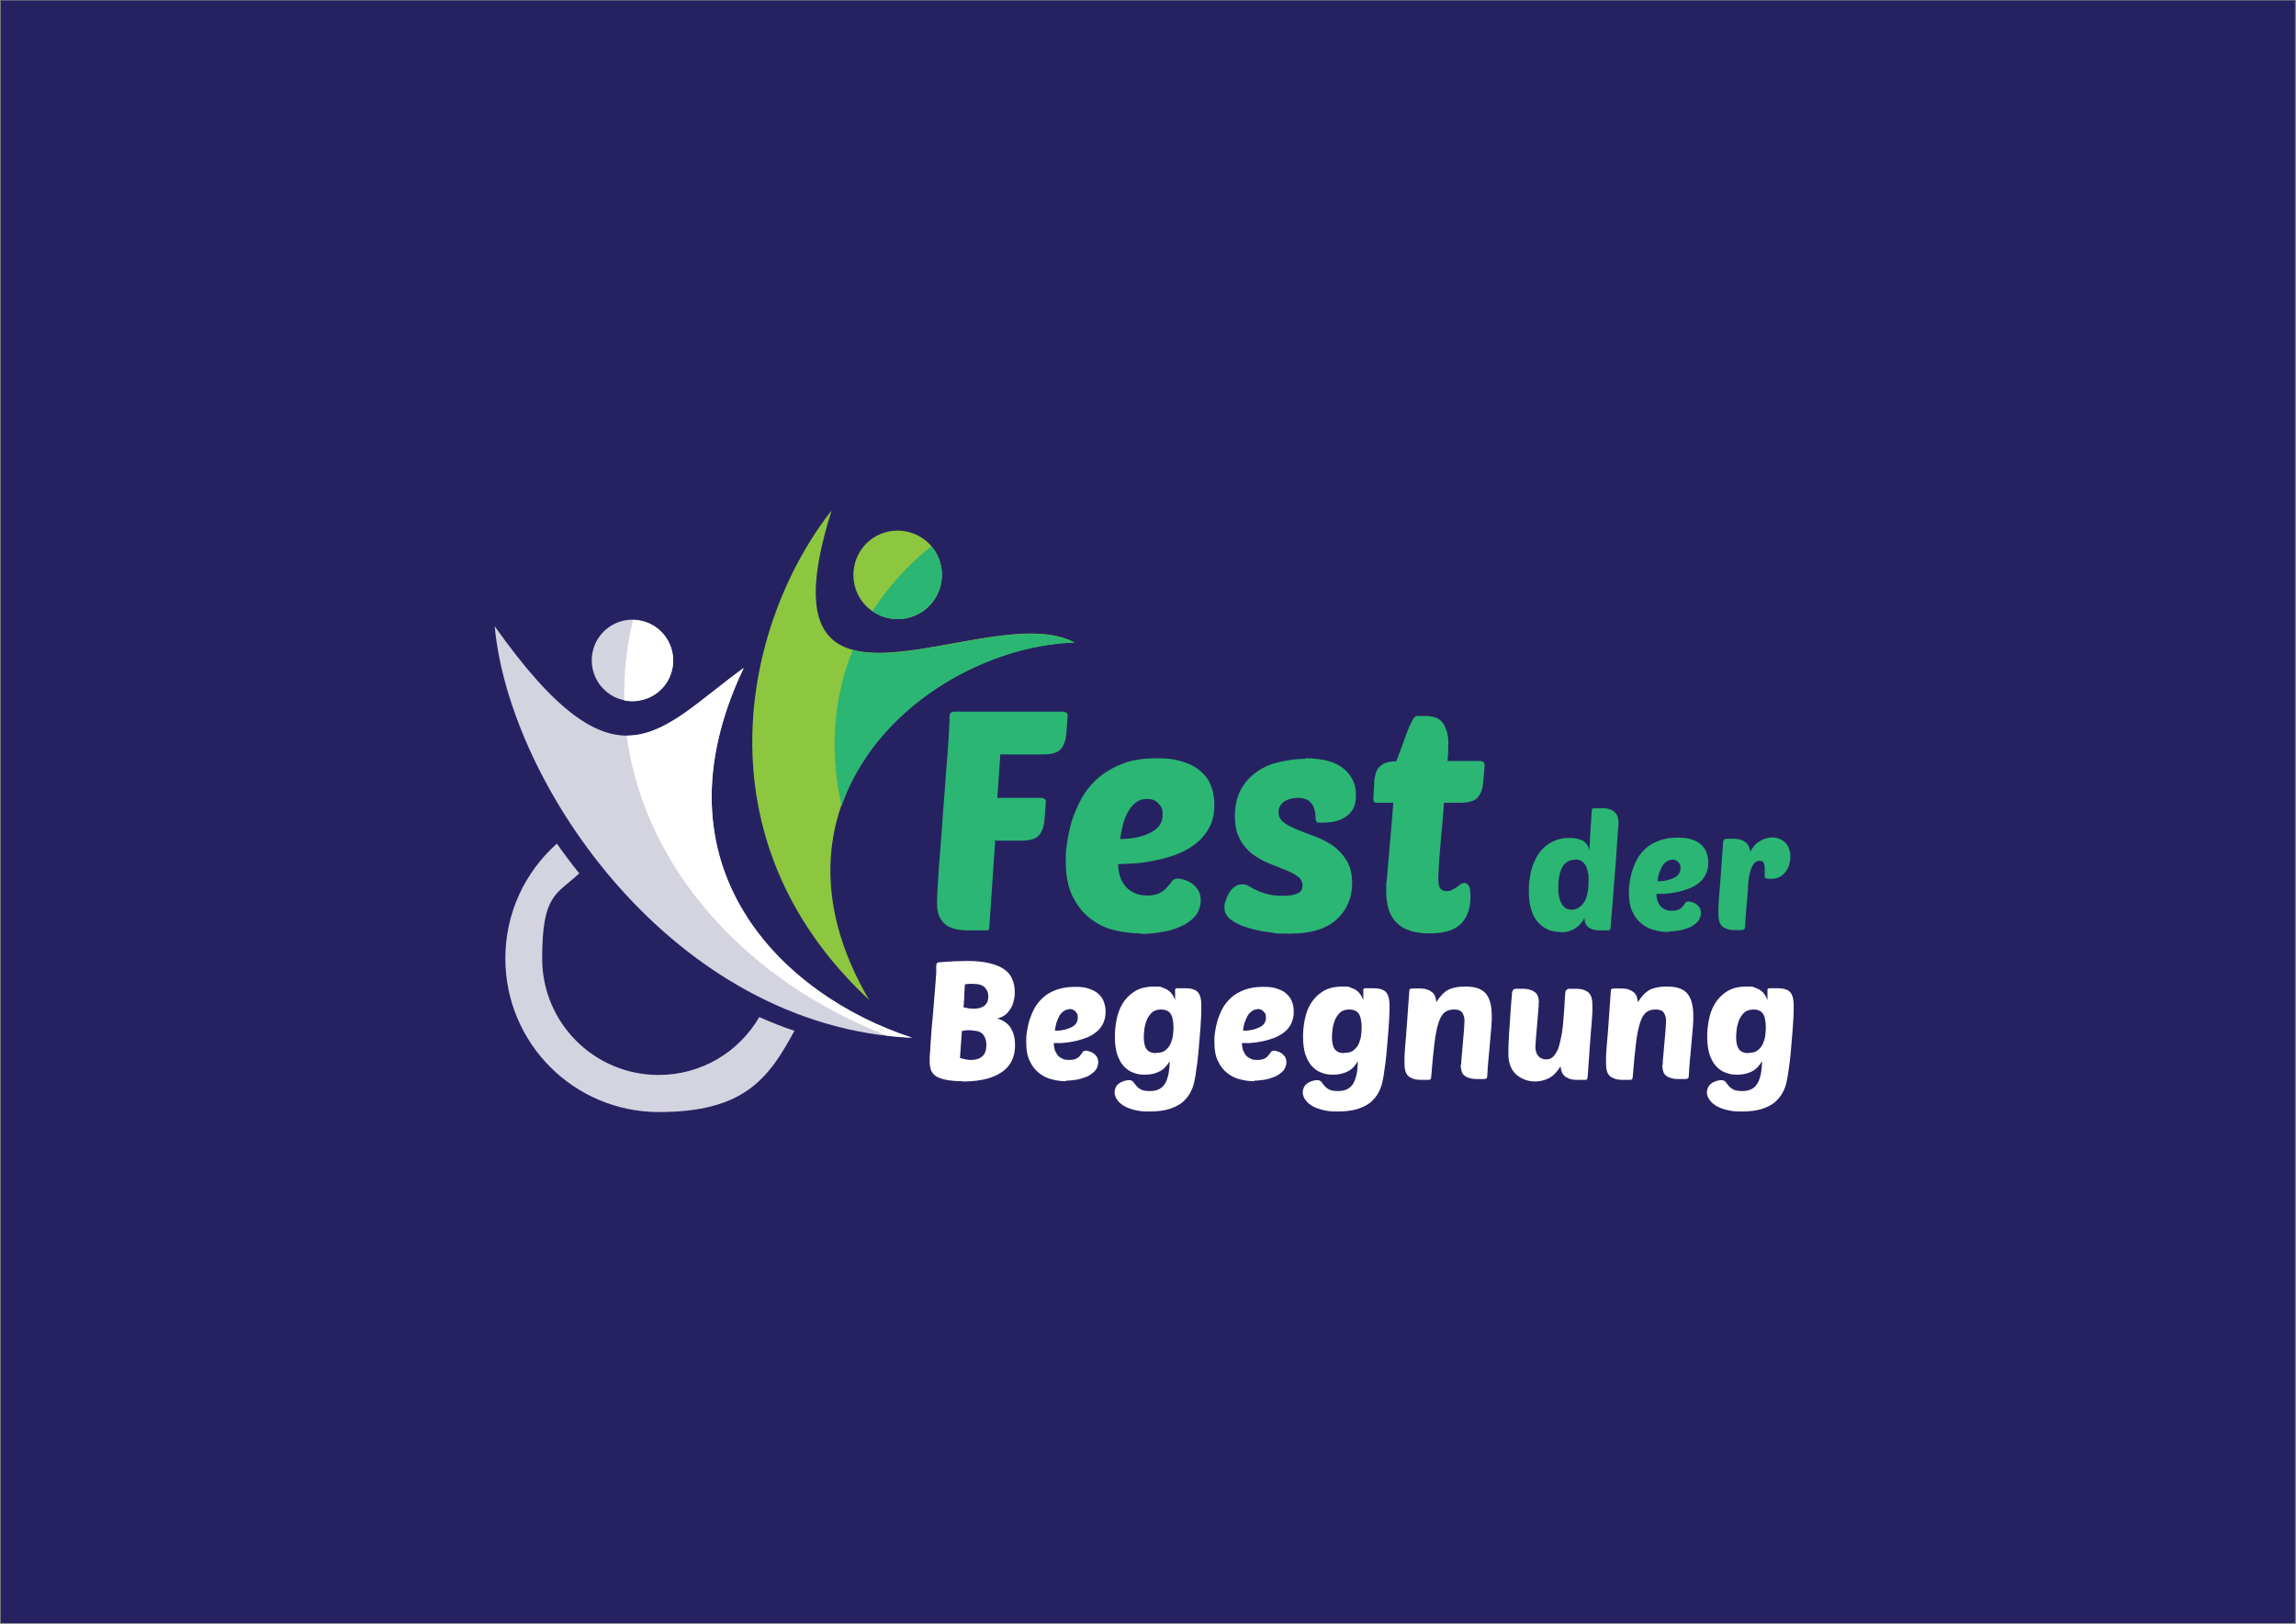 <?xml version="1.0" encoding="UTF-8"?>
<svg xmlns="http://www.w3.org/2000/svg" version="1.1" viewBox="0 0 841.9 595.3">
  <rect x="0" y="0" width="841.9" height="595.3" fill="#808080" stroke="none"/>
  <defs>
    <style>
      .cls-1, .cls-2 {
        fill: #fff;
      }

      .cls-3 {
        fill: #2bb673;
      }

      .cls-2 {
        opacity: .8;
      }

      .cls-4 {
        fill: #262262;
      }

      .cls-5 {
        fill: #8dc63f;
      }
    </style>
  </defs>
  <!-- Generator: Adobe Illustrator 28.6.0, SVG Export Plug-In . SVG Version: 1.2.0 Build 709)  -->
  <g>
    <g id="Layer_1">
      <rect class="cls-4" x=".3" y=".2" width="841.2" height="594.9"/>
      <g>
        <path class="cls-5" d="M304.9,187.3c-28.7,91,57.3,31.3,89,48.2-52.7,1.8-118.9,56.7-75.2,131.1-63.7-59.3-45.9-138.4-13.9-179.3Z"/>
        <path class="cls-5" d="M342.7,219.7c-4.9,7.5-15,9.5-22.5,4.6-7.5-4.9-9.5-15-4.6-22.5,4.9-7.5,15-9.5,22.5-4.6,7.5,4.9,9.5,15,4.6,22.5Z"/>
        <g>
          <path class="cls-3" d="M342.7,219.7c4.1-6.2,3.4-14.1-1.2-19.4-8.5,6.7-15.8,14.7-21.6,23.8.1,0,.2.2.3.2,7.5,4.9,17.5,2.9,22.5-4.6Z"/>
          <path class="cls-3" d="M308.6,295.5c12.4-35.9,51.7-58.8,85.4-59.9-19.7-10.5-60.2,8.5-81.3,2.7-6.8,16.7-8.8,36-4.1,57.2Z"/>
        </g>
        <path class="cls-2" d="M218.5,235.5c3.7-7.4,12.6-10.4,20-6.8,7.4,3.7,10.4,12.6,6.8,20-3.6,7.4-12.6,10.4-20,6.8-7.4-3.7-10.4-12.6-6.8-20ZM334.3,380.4c-47.3-15.4-96.4-62.5-61.6-135.5-31,22.4-46.1,48.5-91.3-15.3,5.3,58,65.4,146.8,152.9,150.9Z"/>
        <path class="cls-2" d="M278.4,372.9c-7.4,12.7-21.1,21.2-36.9,21.2-23.6,0-42.7-19.1-42.7-42.7s5.2-23.4,13.6-31.2c-2.9-3.6-5.6-7.2-8.2-10.9-11.6,10.3-18.9,25.3-18.9,42.1,0,31.1,25.2,56.3,56.3,56.3s40.2-12.1,49.7-29.8c-4.3-1.4-8.6-3.1-12.8-5Z"/>
        <g>
          <path class="cls-1" d="M228.9,256.8c6.5,1.3,13.3-1.8,16.4-8,3.7-7.4.6-16.4-6.8-20-2.1-1-4.3-1.5-6.4-1.5-2.1,8.8-3.2,17.8-3.2,27.1s0,1.6,0,2.4Z"/>
          <path class="cls-1" d="M272.7,244.9c-16.5,11.9-28.5,24.8-42.9,24.8,6.5,48.7,43.8,89.9,95.5,110,3,.3,5.9.6,9,.7-47.3-15.4-96.4-62.5-61.6-135.5Z"/>
        </g>
        <path class="cls-3" d="M364.9,308.5l-2.1,30.9c0,.6-.1,1-.2,1.3,0,.3-.4.4-1.1.4h-6.2c-4.2,0-7.2-.8-9-2.5-1.8-1.7-2.7-4-2.7-7.1s.1-4.1.3-7.7c.2-3.6.5-7.8.9-12.5.4-4.7.7-9.6,1.1-14.8.4-5.2.8-10.1,1.1-14.7.4-4.6.7-8.6.9-12.1.2-3.5.3-5.8.3-7.1s.6-1.7,1.8-1.7h39.7c.5,0,.9.1,1.2.3.4.2.6.6.6,1.2l-.5,6.6c-.2,2.3-.8,4.1-1.9,5.5-1.1,1.4-3.3,2.1-6.7,2.1h-15.6l-1.1,15.9h16c.5,0,.9.1,1.2.3.4.2.6.6.6,1.2l-.5,6.6c-.2,2.3-.8,4.1-1.9,5.5-1.1,1.4-3.3,2.1-6.7,2.1h-9.8Z"/>
        <path class="cls-3" d="M418.4,342.2c-3.3,0-6.6-.4-9.9-1.2-3.3-.8-6.2-2.3-8.8-4.3-2.6-2-4.7-4.7-6.4-8.1-1.7-3.4-2.5-7.6-2.5-12.7s.1-4.1.5-6.8c.3-2.6.9-5.3,1.7-8.1.9-2.8,2.1-5.5,3.6-8.3,1.5-2.7,3.5-5.2,6-7.4,2.5-2.2,5.5-3.9,9-5.3,3.5-1.4,7.7-2,12.6-2s7.2.5,9.9,1.4,4.9,2.1,6.5,3.7c1.7,1.5,2.9,3.3,3.6,5.4.7,2,1.1,4.2,1.1,6.5,0,3.5-.7,6.4-2.1,8.8-1.4,2.4-3.2,4.4-5.4,6-2.2,1.6-4.7,2.9-7.4,3.8-2.7.9-5.4,1.6-8,2.1-2.6.5-5.1.8-7.3.9-2.2.1-3.9.2-5.1.2,0,1.4.2,2.8.6,4.2.4,1.4,1,2.6,1.9,3.7.8,1.1,1.9,1.9,3.3,2.6,1.4.7,3,1,5,1s3.5-.3,4.6-1c1.1-.6,2-1.4,2.6-2.1.7-.8,1.3-1.5,1.7-2.1.5-.6,1.1-1,2-1s1,0,2,.3c.9.2,1.9.6,2.9,1.2,1,.6,1.8,1.4,2.6,2.5.7,1.1,1.1,2.4,1.1,4.1s-.7,4.1-2,5.6c-1.4,1.6-3.1,2.9-5.2,3.8-2.1,1-4.5,1.7-7.2,2.1-2.6.5-5.2.7-7.7.7ZM420.6,292.9c-1.7,0-3.1.5-4.2,1.4-1.2.9-2.1,2.1-2.9,3.6-.8,1.4-1.4,3-1.8,4.7-.4,1.7-.7,3.4-1,5,4.7,0,8.4-.9,11.3-2.4,2.9-1.5,4.3-3.6,4.3-6.4s-.5-2.9-1.4-4.1c-.9-1.2-2.4-1.8-4.3-1.8Z"/>
        <path class="cls-3" d="M478.6,278c6.4,0,11.1,1.3,14.1,3.8,3,2.5,4.5,5.7,4.5,9.6s-1,5.8-3.1,7.6c-2.1,1.7-5.1,2.6-9,2.6s-1.8-.1-2.1-.3c-.4-.2-.6-.6-.6-1.2s0-1.4-.2-2.3c-.1-.9-.4-1.7-.8-2.5-.4-.8-1.1-1.4-1.9-2-.9-.5-2.1-.8-3.7-.8s-3.8.5-5.1,1.5c-1.3,1-1.9,2.3-1.9,3.8s.7,2.8,2,3.8c1.3.9,3,1.8,5,2.6,2,.8,4.2,1.7,6.5,2.5,2.3.9,4.5,2,6.5,3.4,2,1.4,3.6,3.2,5,5.4,1.3,2.1,2,4.9,2,8.3,0,5.4-1.9,9.8-5.7,13.3-3.8,3.5-9.6,5.2-17.2,5.2s-4.5-.2-7.3-.5c-2.7-.3-5.4-.9-7.8-1.6-2.5-.7-4.6-1.7-6.3-2.9-1.7-1.2-2.5-2.7-2.5-4.5s.1-1.5.4-2.5c.3-1,.7-1.9,1.2-2.8s1.2-1.7,2-2.3c.8-.6,1.7-1,2.9-1s1.7.2,2.5.7c.7.5,1.6.9,2.6,1.4s2.3,1,3.8,1.4c1.5.5,3.5.7,6,.7s3.6-.2,5-.7c1.5-.5,2.2-1.5,2.2-3s-.6-2.6-1.8-3.4c-1.2-.9-2.7-1.7-4.6-2.4-1.8-.7-3.8-1.6-6-2.4-2.1-.9-4.1-2-6-3.4-1.8-1.4-3.4-3.2-4.6-5.5-1.2-2.2-1.8-5.1-1.8-8.6s.8-7.1,2.3-9.7c1.5-2.7,3.5-4.8,6-6.5,2.4-1.7,5.2-2.8,8.3-3.5,3.1-.7,6.2-1.1,9.2-1.1Z"/>
        <path class="cls-3" d="M529.5,294.3c-.2,2.9-.5,5.7-.7,8.5-.3,2.8-.5,5.4-.7,7.9s-.4,4.7-.5,6.6c-.1,2-.2,3.5-.2,4.5,0,2,.2,3.3.7,3.9.5.6,1.2,1,2.3,1s1.5-.1,2.1-.5c.6-.3,1.2-.6,1.7-1,.5-.4,1-.7,1.4-1,.4-.3.9-.5,1.4-.5s1,.3,1.5.9c.5.6.7,2,.7,4.2,0,4.1-1.1,7.4-3.4,9.8-2.3,2.4-6.1,3.6-11.6,3.6s-9.4-1.3-12-3.8c-2.6-2.5-3.9-6.4-3.9-11.6s0-2.5.2-4c.1-1.5.3-3.5.5-6s.5-5.5.8-9.1c.3-3.6.7-8.1,1.1-13.4h-6c-.6,0-1-.1-1.1-.4-.1-.3-.2-.7-.2-1.2l.3-5.7c0-1,.2-1.9.4-2.9.2-.9.6-1.8,1.1-2.5.6-.7,1.4-1.4,2.4-1.8,1.1-.5,2.4-.7,4.2-.7.5-1.4,1.1-3,1.8-4.8.7-1.9,1.4-3.7,2-5.5.7-1.8,1.3-3.2,2-4.5.6-1.2,1.2-1.8,1.7-1.8h3.3c3.2,0,5.3,1,6.5,2.9,1.2,2,1.8,4.3,1.8,7s-.1,3.7-.3,6.6h11.8c1.2,0,1.8.5,1.8,1.6l-.5,6.1c-.2,2.3-.8,4.1-1.9,5.5-1.1,1.4-3.3,2.1-6.7,2.1h-6Z"/>
        <path class="cls-3" d="M572.3,341.7c-1.6,0-3.1-.3-4.5-.8-1.4-.6-2.7-1.5-3.8-2.7-1.1-1.2-1.9-2.7-2.5-4.6-.6-1.9-.9-4.1-.9-6.7s0-2.5.2-3.9c.2-1.4.4-2.9.8-4.3s1-2.9,1.7-4.2c.7-1.4,1.6-2.6,2.8-3.7,1.1-1.1,2.4-1.9,4-2.6s3.4-1,5.5-1,3.6.4,4.9,1.1c1.2.7,2,1.9,2.3,3.7,0-1.6.2-3,.2-4.1,0-1.2.2-2.3.2-3.3s.1-2,.2-3c0-1,.2-2.2.2-3.5,0-.9.1-1.4.3-1.6,0,0,.2-.1.3-.2.1,0,.3,0,.7,0h2.4c1.2,0,2.2.1,3,.4.8.3,1.5.7,1.9,1.2.5.5.8,1,1,1.7.2.6.3,1.3.3,2-.2,2-.3,3.9-.4,5.5-.1,1.7-.3,3.6-.4,5.7s-.3,4.4-.5,6.6c-.2,2.3-.3,4.5-.5,6.8-.2,2.2-.3,4.3-.5,6.2-.2,1.9-.3,3.5-.4,4.8s-.2,2.3-.2,2.7c0,.5-.2.8-.3,1-.1.2-.5.2-1,.2h-2.2c-.8,0-1.6,0-2.4-.2-.7-.1-1.4-.4-1.9-.7-.5-.3-1-.8-1.3-1.4-.3-.6-.5-1.3-.5-2.3-.7,1.5-1.8,2.8-3.3,3.8s-3.3,1.5-5.5,1.5ZM577.5,315.2c-2.1,0-3.6.9-4.6,2.7-1,1.8-1.5,4.2-1.5,7.2s0,2.1.2,3.1c.1,1,.4,1.9.8,2.7s.9,1.5,1.5,1.9c.6.5,1.4.7,2.4.7,1.7,0,3.2-.8,4.4-2.5,1.2-1.7,1.8-4.4,1.8-8s0-2-.2-2.9c-.1-.9-.4-1.8-.7-2.5-.4-.7-.9-1.3-1.5-1.8-.6-.4-1.5-.7-2.5-.7Z"/>
        <path class="cls-3" d="M612,341.7c-1.8,0-3.5-.2-5.3-.7-1.8-.4-3.3-1.2-4.7-2.3s-2.5-2.5-3.4-4.4c-.9-1.8-1.3-4.1-1.3-6.8s0-2.2.2-3.6c.2-1.4.5-2.9.9-4.4.5-1.5,1.1-3,1.9-4.5.8-1.5,1.9-2.8,3.2-4,1.3-1.2,3-2.1,4.8-2.8,1.9-.7,4.2-1.1,6.8-1.1s3.9.2,5.3.7c1.5.5,2.6,1.1,3.5,2,.9.8,1.5,1.8,1.9,2.9.4,1.1.6,2.3.6,3.5,0,1.9-.4,3.4-1.1,4.7s-1.7,2.4-2.9,3.2c-1.2.9-2.5,1.5-4,2s-2.9.9-4.3,1.1c-1.4.3-2.7.4-3.9.5-1.2,0-2.1,0-2.8,0,0,.8.1,1.5.3,2.3.2.7.6,1.4,1,2,.4.6,1,1,1.8,1.4.7.4,1.6.5,2.7.5s1.9-.2,2.5-.5c.6-.3,1.1-.7,1.4-1.2.4-.4.7-.8.9-1.2.3-.3.6-.5,1.1-.5s.6,0,1.1.2c.5.1,1,.3,1.5.6.5.3,1,.8,1.4,1.3.4.6.6,1.3.6,2.2s-.4,2.2-1.1,3c-.7.8-1.7,1.5-2.8,2.1-1.2.5-2.4.9-3.8,1.2-1.4.2-2.8.4-4.1.4ZM613.2,315.2c-.9,0-1.6.3-2.3.8-.6.5-1.2,1.1-1.6,1.9-.4.8-.7,1.6-1,2.5s-.4,1.8-.5,2.7c2.5,0,4.5-.5,6.1-1.3,1.6-.8,2.3-2,2.3-3.5s-.3-1.5-.8-2.2c-.5-.6-1.3-1-2.3-1Z"/>
        <path class="cls-3" d="M649.8,322.2c-.2,0-.5,0-.8,0-.3,0-.6,0-.9-.1-.3,0-.5-.1-.7-.2-.2,0-.3-.2-.3-.4,0-.5,0-1,0-1.5,0-.4,0-.9,0-1.4,0-.9-.1-1.6-.4-2.2-.2-.6-.7-.8-1.5-.8-1.1,0-2.1.7-2.8,2.2-.7,1.5-1.2,3.7-1.4,6.6,0,1.3-.2,2.8-.3,4.4-.1,1.6-.3,3.2-.4,4.7-.1,1.5-.2,2.9-.3,4,0,1.2-.1,1.9-.1,2.3s-.1.7-.4.9c-.3.2-.6.3-.9.3h-2.2c-1.3,0-2.3-.1-3.1-.4-.8-.3-1.4-.6-1.9-1.1-.5-.5-.8-1.1-1-1.8-.2-.7-.3-1.5-.3-2.5s0-1.5,0-2.6c0-1.1.2-2.6.3-4.6.2-2,.4-4.4.6-7.5.2-3,.5-6.7.8-11.2,0-1.2.5-1.8,1.3-1.8h2.4c1.1,0,2.1.1,2.8.4.8.2,1.4.6,1.9,1,.5.4.8.9,1.1,1.5.2.6.4,1.2.5,1.8.5-.9,1.1-1.7,1.7-2.4s1.4-1.2,2.1-1.6c.7-.4,1.5-.7,2.2-.9.8-.2,1.5-.3,2.1-.3s1.5.1,2.3.4c.8.3,1.5.7,2.2,1.3.6.6,1.2,1.3,1.5,2.2.4.9.6,1.9.6,3.2s-.2,2.1-.5,3.1c-.3,1-.8,1.8-1.4,2.6-.6.7-1.3,1.3-2.2,1.8-.9.4-1.8.6-2.9.6Z"/>
        <path class="cls-1" d="M352.9,396.4c-2.4,0-4.3-.2-5.9-.5-1.5-.3-2.8-.7-3.7-1.3-.9-.6-1.5-1.3-1.9-2.2-.3-.9-.5-1.9-.5-3.2s0-.9,0-1.5c0-.7.1-1.6.2-2.8,0-1.2.2-2.8.3-4.7.1-1.9.3-4.3.6-7.2.3-3.6.5-6.4.7-8.5.2-2.1.3-3.7.4-4.9,0-1.2.1-2,.2-2.4,0-.5,0-.9,0-1.2,0-.6,0-1.2,0-1.6,0-.4,0-.7.1-.9,0-.2.2-.4.3-.5.1-.1.4-.2.6-.2,2.4-.2,4.4-.3,6.1-.4,1.7,0,3.1-.1,4.4-.1,3.1,0,5.7.3,7.9.8,2.2.5,4,1.2,5.4,2.2,1.4.9,2.4,2.1,3,3.5.6,1.4,1,2.9,1,4.7s-.1,2-.3,3c-.2,1-.5,2-1,2.9-.5.9-1.1,1.7-2,2.5-.8.7-1.9,1.2-3.1,1.5,2.3.7,4,1.9,5,3.6,1,1.7,1.5,3.7,1.5,6s-.3,3.6-.9,5.2c-.6,1.6-1.7,3.1-3.2,4.3-1.5,1.2-3.5,2.2-5.9,2.9-2.5.7-5.6,1.1-9.3,1.1ZM356.3,377.7c-.4,0-1,0-1.6,0-.6,0-1.3.2-2,.3l-.7,9.9c1.5.4,2.8.7,3.9.7s2.3-.2,3-.5c.8-.4,1.4-.8,1.8-1.4.4-.5.7-1.2.8-1.8s.2-1.3.2-1.8c0-1.5-.4-2.8-1.2-3.8-.8-1-2.3-1.5-4.3-1.5ZM353.8,361c0,1.1-.2,2.3-.2,3.7,0,1.4-.2,3-.3,4.6,1.3.3,2.4.5,3.5.5s2.2-.1,2.9-.4c.7-.3,1.3-.6,1.7-1.1s.7-.9.8-1.5c.1-.5.2-1,.2-1.5,0-1.3-.4-2.3-1.2-3.2-.8-.9-2.3-1.4-4.3-1.4s-.9,0-1.5,0-1.1.1-1.7.2Z"/>
        <path class="cls-1" d="M391,396.4c-1.8,0-3.5-.2-5.3-.7-1.8-.4-3.3-1.2-4.7-2.3s-2.5-2.5-3.4-4.4c-.9-1.8-1.3-4.1-1.3-6.8s0-2.2.2-3.6c.2-1.4.5-2.9.9-4.4.5-1.5,1.1-3,1.9-4.5.8-1.5,1.9-2.8,3.2-4,1.3-1.2,2.9-2.1,4.8-2.8,1.9-.7,4.2-1.1,6.8-1.1s3.9.2,5.3.7,2.6,1.1,3.5,2c.9.8,1.5,1.8,1.9,2.9.4,1.1.6,2.3.6,3.5,0,1.9-.4,3.4-1.1,4.7-.7,1.3-1.7,2.4-2.9,3.2-1.2.9-2.5,1.5-4,2-1.5.5-2.9.9-4.3,1.1-1.4.3-2.7.4-3.9.5-1.2,0-2.1,0-2.8,0,0,.8.1,1.5.3,2.3.2.7.6,1.4,1,2,.4.6,1,1,1.8,1.4.7.4,1.6.5,2.7.5s1.9-.2,2.5-.5c.6-.3,1.1-.7,1.4-1.2.4-.4.7-.8.9-1.2.3-.3.6-.5,1.1-.5s.6,0,1.1.2c.5.1,1,.3,1.5.6.5.3,1,.8,1.4,1.3.4.6.6,1.3.6,2.2s-.4,2.2-1.1,3-1.7,1.5-2.8,2.1c-1.2.5-2.4.9-3.8,1.2-1.4.2-2.8.4-4.1.4ZM392.2,370c-.9,0-1.6.3-2.3.8-.6.5-1.2,1.1-1.6,1.9s-.7,1.6-1,2.5c-.2.9-.4,1.8-.5,2.7,2.5,0,4.5-.5,6.1-1.3,1.6-.8,2.3-2,2.3-3.5s-.3-1.5-.8-2.2c-.5-.6-1.3-1-2.3-1Z"/>
        <path class="cls-1" d="M429.1,388.7c-1,1.8-2.2,3.2-3.7,4s-3.3,1.3-5.5,1.3-3.2-.3-4.5-.8c-1.4-.5-2.5-1.4-3.5-2.5-1-1.1-1.7-2.6-2.3-4.3-.5-1.7-.8-3.8-.8-6.2s.2-4,.6-6.2c.4-2.2,1.1-4.2,2.2-6,1.1-1.8,2.5-3.3,4.4-4.5,1.9-1.2,4.2-1.8,7.2-1.8s2.3.1,3.1.4c.9.3,1.6.6,2.2,1.1.6.4,1.1,1,1.5,1.6.4.6.7,1.3.9,1.9,0,0,0-.1,0-.5,0-.3,0-.7,0-1.2,0-.4,0-.9,0-1.3,0-.4,0-.7,0-.8,0-.4.3-.6.8-.6h2.8c2.1,0,3.6.4,4.6,1.3.9.9,1.4,2.5,1.4,4.9s0,1.1,0,2.2c0,1.2-.1,2.5-.2,4.2-.1,1.6-.2,3.4-.4,5.4-.2,2-.3,3.9-.5,5.9-.2,2-.4,3.9-.7,5.7-.2,1.8-.5,3.4-.8,4.8-.3,1.4-.8,2.7-1.5,4-.7,1.3-1.7,2.4-2.9,3.5-1.3,1-2.9,1.8-4.8,2.4-2,.6-4.4.9-7.2.9s-4-.2-5.6-.6c-1.6-.4-2.9-.9-4-1.6-1.1-.7-1.8-1.4-2.4-2.3-.5-.8-.8-1.7-.8-2.5s.2-1.4.5-2c.3-.6.7-1,1.3-1.4.5-.4,1.1-.6,1.7-.8.6-.2,1.2-.3,1.8-.3s1.2.2,1.5.6c.3.4.7.9,1.1,1.4.4.5,1,1,1.7,1.4.7.4,1.9.6,3.4.6,2.7,0,4.5-1,5.6-2.9,1.1-2,1.6-4.8,1.6-8.5ZM424,386c1.5,0,2.6-.3,3.4-1,.8-.7,1.5-1.5,1.9-2.5.4-1,.7-2,.8-3,.1-1.1.2-2,.2-2.7,0-2.4-.4-4.2-1.1-5.2-.7-1-1.9-1.5-3.4-1.5s-2.7.4-3.5,1.2c-.8.8-1.5,1.8-1.9,2.9-.4,1.1-.7,2.2-.8,3.3-.1,1.1-.2,2-.2,2.6,0,2,.3,3.5,1,4.5.7,1,1.9,1.5,3.5,1.5Z"/>
        <path class="cls-1" d="M460,396.4c-1.8,0-3.5-.2-5.3-.7-1.8-.4-3.3-1.2-4.7-2.3s-2.5-2.5-3.4-4.4c-.9-1.8-1.3-4.1-1.3-6.8s0-2.2.2-3.6c.2-1.4.5-2.9.9-4.4.5-1.5,1.1-3,1.9-4.5.8-1.5,1.9-2.8,3.2-4,1.3-1.2,3-2.1,4.8-2.8,1.9-.7,4.2-1.1,6.8-1.1s3.9.2,5.3.7c1.5.5,2.6,1.1,3.5,2,.9.8,1.5,1.8,1.9,2.9.4,1.1.6,2.3.6,3.5,0,1.9-.4,3.4-1.1,4.7s-1.7,2.4-2.9,3.2c-1.2.9-2.5,1.5-4,2s-2.9.9-4.3,1.1c-1.4.3-2.7.4-3.9.5-1.2,0-2.1,0-2.8,0,0,.8.1,1.5.3,2.3.2.7.6,1.4,1,2,.4.6,1,1,1.8,1.4.7.4,1.6.5,2.7.5s1.9-.2,2.5-.5c.6-.3,1.1-.7,1.4-1.2.4-.4.7-.8.9-1.2.3-.3.6-.5,1.1-.5s.6,0,1.1.2c.5.1,1,.3,1.5.6.5.3,1,.8,1.4,1.3.4.6.6,1.3.6,2.2s-.4,2.2-1.1,3c-.7.8-1.7,1.5-2.8,2.1-1.2.5-2.4.9-3.8,1.2-1.4.2-2.8.4-4.1.4ZM461.2,370c-.9,0-1.6.3-2.3.8-.6.5-1.2,1.1-1.6,1.9-.4.8-.7,1.6-1,2.5s-.4,1.8-.5,2.7c2.5,0,4.5-.5,6.1-1.3,1.6-.8,2.3-2,2.3-3.5s-.3-1.5-.8-2.2c-.5-.6-1.3-1-2.3-1Z"/>
        <path class="cls-1" d="M498.1,388.7c-1,1.8-2.2,3.2-3.7,4s-3.3,1.3-5.5,1.3-3.2-.3-4.5-.8c-1.4-.5-2.5-1.4-3.5-2.5-1-1.1-1.7-2.6-2.3-4.3-.5-1.7-.8-3.8-.8-6.2s.2-4,.6-6.2,1.1-4.2,2.2-6c1.1-1.8,2.5-3.3,4.4-4.5,1.9-1.2,4.2-1.8,7.2-1.8s2.3.1,3.1.4c.9.3,1.6.6,2.2,1.1.6.4,1.1,1,1.5,1.6.4.6.7,1.3.9,1.9,0,0,0-.1,0-.5,0-.3,0-.7,0-1.2,0-.4,0-.9,0-1.3,0-.4,0-.7,0-.8,0-.4.3-.6.8-.6h2.8c2.1,0,3.6.4,4.6,1.3.9.9,1.4,2.5,1.4,4.9s0,1.1,0,2.2c0,1.2-.1,2.5-.2,4.2-.1,1.6-.2,3.4-.4,5.4-.2,2-.3,3.9-.5,5.9-.2,2-.4,3.9-.7,5.7-.2,1.8-.5,3.4-.8,4.8-.3,1.4-.8,2.7-1.5,4-.7,1.3-1.7,2.4-2.9,3.5-1.3,1-2.9,1.8-4.8,2.4-2,.6-4.4.9-7.2.9s-4-.2-5.6-.6-2.9-.9-4-1.6c-1.1-.7-1.8-1.4-2.4-2.3s-.8-1.7-.8-2.5.2-1.4.5-2c.3-.6.7-1,1.3-1.4.5-.4,1.1-.6,1.7-.8.6-.2,1.2-.3,1.8-.3s1.2.2,1.5.6c.3.4.7.9,1.1,1.4.4.5,1,1,1.7,1.4.7.4,1.9.6,3.4.6,2.7,0,4.5-1,5.6-2.9,1.1-2,1.6-4.8,1.6-8.5ZM493,386c1.5,0,2.6-.3,3.4-1,.8-.7,1.5-1.5,1.9-2.5.4-1,.7-2,.8-3,.1-1.1.2-2,.2-2.7,0-2.4-.4-4.2-1.1-5.2-.7-1-1.9-1.5-3.4-1.5s-2.7.4-3.5,1.2c-.8.8-1.5,1.8-1.9,2.9-.4,1.1-.7,2.2-.8,3.3-.1,1.1-.2,2-.2,2.6,0,2,.3,3.5,1,4.5.7,1,1.9,1.5,3.5,1.5Z"/>
        <path class="cls-1" d="M535.8,390.5c0-.9,0-2,.2-3.5.1-1.4.3-3,.4-4.5.1-1.6.3-3.1.4-4.6.1-1.5.2-2.7.2-3.8s-.3-2-.8-2.8-1.5-1.2-2.9-1.2-2.6.3-3.5,1c-.9.7-1.7,1.9-2.3,3.8-.6,1.8-1.1,4.3-1.5,7.5-.4,3.2-.8,7.3-1.2,12.3,0,.5-.1.8-.3,1-.2.2-.5.2-1,.2h-2.2c-1.3,0-2.3-.1-3.1-.4-.8-.3-1.4-.6-1.9-1.1-.5-.5-.8-1.1-1-1.8-.2-.7-.3-1.5-.3-2.5s0-1.5,0-2.6c0-1.1.2-2.6.3-4.6.2-2,.4-4.4.6-7.5.2-3,.5-6.7.8-11.2,0-.9.1-1.4.3-1.6.1-.1.4-.2,1-.2h2.4c1.2,0,2.2.1,3,.4.8.3,1.4.7,1.9,1.1.5.5.8,1,1,1.6.2.6.3,1.3.4,1.9,1.3-2.1,2.7-3.6,4.3-4.5,1.6-.8,3.6-1.2,6.1-1.2s3.2.2,4.4.5c1.3.4,2.3,1,3.1,1.8.8.9,1.4,2,1.8,3.4.4,1.4.6,3.1.6,5.2s0,1.6-.1,2.8c0,1.2-.2,2.5-.3,4-.1,1.4-.3,2.9-.4,4.5-.1,1.6-.3,3-.4,4.3-.1,1.3-.2,2.5-.3,3.5,0,1-.1,1.7-.1,2,0,.9-.1,1.4-.3,1.6-.2.2-.6.3-1.3.3h-1.9c-1.3,0-2.3-.1-3.2-.4-.8-.2-1.4-.6-1.9-1-.4-.4-.8-1-.9-1.7-.2-.7-.3-1.4-.3-2.3Z"/>
        <path class="cls-1" d="M564.2,367.6c0,.8,0,2-.2,3.6-.1,1.5-.3,3.1-.4,4.8s-.3,3.2-.4,4.7-.2,2.5-.2,3.2c0,1.4.4,2.5,1.1,3.3s1.7,1.2,2.9,1.2,2-.4,2.8-1.3c.7-.9,1.4-2,1.8-3.4s.8-3,1.1-4.8c.3-1.8.5-3.6.6-5.4.1-1.8.3-3.6.4-5.3,0-1.7.2-3.2.3-4.5,0-.3.2-.6.4-.8.2-.2.5-.4,1-.4h2.2c1.3,0,2.3.1,3.1.4.8.3,1.4.6,1.9,1.1.5.5.8,1.1,1,1.8.2.7.3,1.5.3,2.5s0,1.5,0,2.6c0,1.1-.2,2.6-.3,4.6-.2,2-.4,4.4-.6,7.5-.2,3-.5,6.7-.8,11.2,0,.8-.2,1.4-.3,1.5-.1.2-.4.2-1,.2h-2.4c-1.2,0-2.2-.1-3-.4-.8-.3-1.4-.6-1.9-1.1s-.8-1-1-1.6-.3-1.2-.4-1.9c-.6,1.1-1.3,1.9-2,2.7-.7.7-1.5,1.3-2.3,1.7-.8.4-1.6.7-2.5.9-.8.2-1.7.3-2.5.3-1.5,0-2.9-.3-4.1-.8s-2.2-1.2-3.1-2c-.8-.8-1.5-1.9-1.9-3-.4-1.2-.7-2.4-.7-3.8s0-1.4,0-2.6c0-1.2.1-2.5.2-4,0-1.5.2-3.1.3-4.8.1-1.7.2-3.3.3-4.8.1-1.5.2-2.8.3-3.9.1-1.1.2-1.9.2-2.4,0-.7.2-1.2.5-1.5.2-.3.6-.4,1.2-.4h1.9c1.3,0,2.3.1,3.1.4.8.2,1.4.6,1.9,1,.5.4.8,1,1,1.6.2.6.3,1.3.3,2.2Z"/>
        <path class="cls-1" d="M609.7,390.5c0-.9,0-2,.2-3.5.1-1.4.3-3,.4-4.5.1-1.6.3-3.1.4-4.6.1-1.5.2-2.7.2-3.8s-.3-2-.8-2.8-1.5-1.2-2.9-1.2-2.6.3-3.5,1c-.9.7-1.7,1.9-2.3,3.8-.6,1.8-1.1,4.3-1.5,7.5-.4,3.2-.8,7.3-1.2,12.3,0,.5-.1.8-.3,1-.2.2-.5.2-1,.2h-2.2c-1.3,0-2.3-.1-3.1-.4-.8-.3-1.4-.6-1.9-1.1-.5-.5-.8-1.1-1-1.8-.2-.7-.3-1.5-.3-2.5s0-1.5,0-2.6c0-1.1.2-2.6.3-4.6.2-2,.4-4.4.6-7.5.2-3,.5-6.7.8-11.2,0-.9.1-1.4.3-1.6.1-.1.4-.2,1-.2h2.4c1.2,0,2.2.1,3,.4.8.3,1.4.7,1.9,1.1.5.5.8,1,1,1.6.2.6.3,1.3.4,1.9,1.3-2.1,2.7-3.6,4.3-4.5,1.6-.8,3.6-1.2,6.1-1.2s3.2.2,4.4.5c1.3.4,2.3,1,3.1,1.8.8.9,1.4,2,1.8,3.4.4,1.4.6,3.1.6,5.2s0,1.6-.1,2.8c0,1.2-.2,2.5-.3,4-.1,1.4-.3,2.9-.4,4.5-.1,1.6-.3,3-.4,4.3-.1,1.3-.2,2.5-.3,3.5,0,1-.1,1.7-.1,2,0,.9-.1,1.4-.3,1.6-.2.2-.6.3-1.3.3h-1.9c-1.3,0-2.3-.1-3.2-.4-.8-.2-1.4-.6-1.9-1-.4-.4-.8-1-.9-1.7-.2-.7-.3-1.4-.3-2.3Z"/>
        <path class="cls-1" d="M646.3,388.7c-1,1.8-2.2,3.2-3.7,4s-3.3,1.3-5.5,1.3-3.2-.3-4.5-.8c-1.4-.5-2.5-1.4-3.5-2.5-1-1.1-1.7-2.6-2.3-4.3-.5-1.7-.8-3.8-.8-6.2s.2-4,.6-6.2,1.1-4.2,2.2-6c1.1-1.8,2.5-3.3,4.4-4.5,1.9-1.2,4.2-1.8,7.2-1.8s2.3.1,3.1.4c.9.3,1.6.6,2.2,1.1.6.4,1.1,1,1.5,1.6.4.6.7,1.3.9,1.9,0,0,0-.1,0-.5,0-.3,0-.7,0-1.2,0-.4,0-.9,0-1.3,0-.4,0-.7,0-.8,0-.4.3-.6.8-.6h2.8c2.1,0,3.6.4,4.6,1.3.9.9,1.4,2.5,1.4,4.9s0,1.1,0,2.2c0,1.2-.1,2.5-.2,4.2-.1,1.6-.2,3.4-.4,5.4-.2,2-.3,3.9-.5,5.9-.2,2-.4,3.9-.7,5.7-.2,1.8-.5,3.4-.8,4.8-.3,1.4-.8,2.7-1.5,4-.7,1.3-1.7,2.4-2.9,3.5-1.3,1-2.9,1.8-4.8,2.4-2,.6-4.4.9-7.2.9s-4-.2-5.6-.6-2.9-.9-4-1.6c-1.1-.7-1.8-1.4-2.4-2.3s-.8-1.7-.8-2.5.2-1.4.5-2c.3-.6.7-1,1.3-1.4.5-.4,1.1-.6,1.7-.8.6-.2,1.2-.3,1.8-.3s1.2.2,1.5.6c.3.4.7.9,1.1,1.4.4.5,1,1,1.7,1.4.7.4,1.9.6,3.4.6,2.7,0,4.5-1,5.6-2.9,1.1-2,1.6-4.8,1.6-8.5ZM641.2,386c1.5,0,2.6-.3,3.4-1,.8-.7,1.5-1.5,1.9-2.5.4-1,.7-2,.8-3,.1-1.1.2-2,.2-2.7,0-2.4-.4-4.2-1.1-5.2-.7-1-1.9-1.5-3.4-1.5s-2.7.4-3.5,1.2c-.8.8-1.5,1.8-1.9,2.9-.4,1.1-.7,2.2-.8,3.3-.1,1.1-.2,2-.2,2.6,0,2,.3,3.5,1,4.5.7,1,1.9,1.5,3.5,1.5Z"/>
      </g>
    </g>
  </g>
</svg>